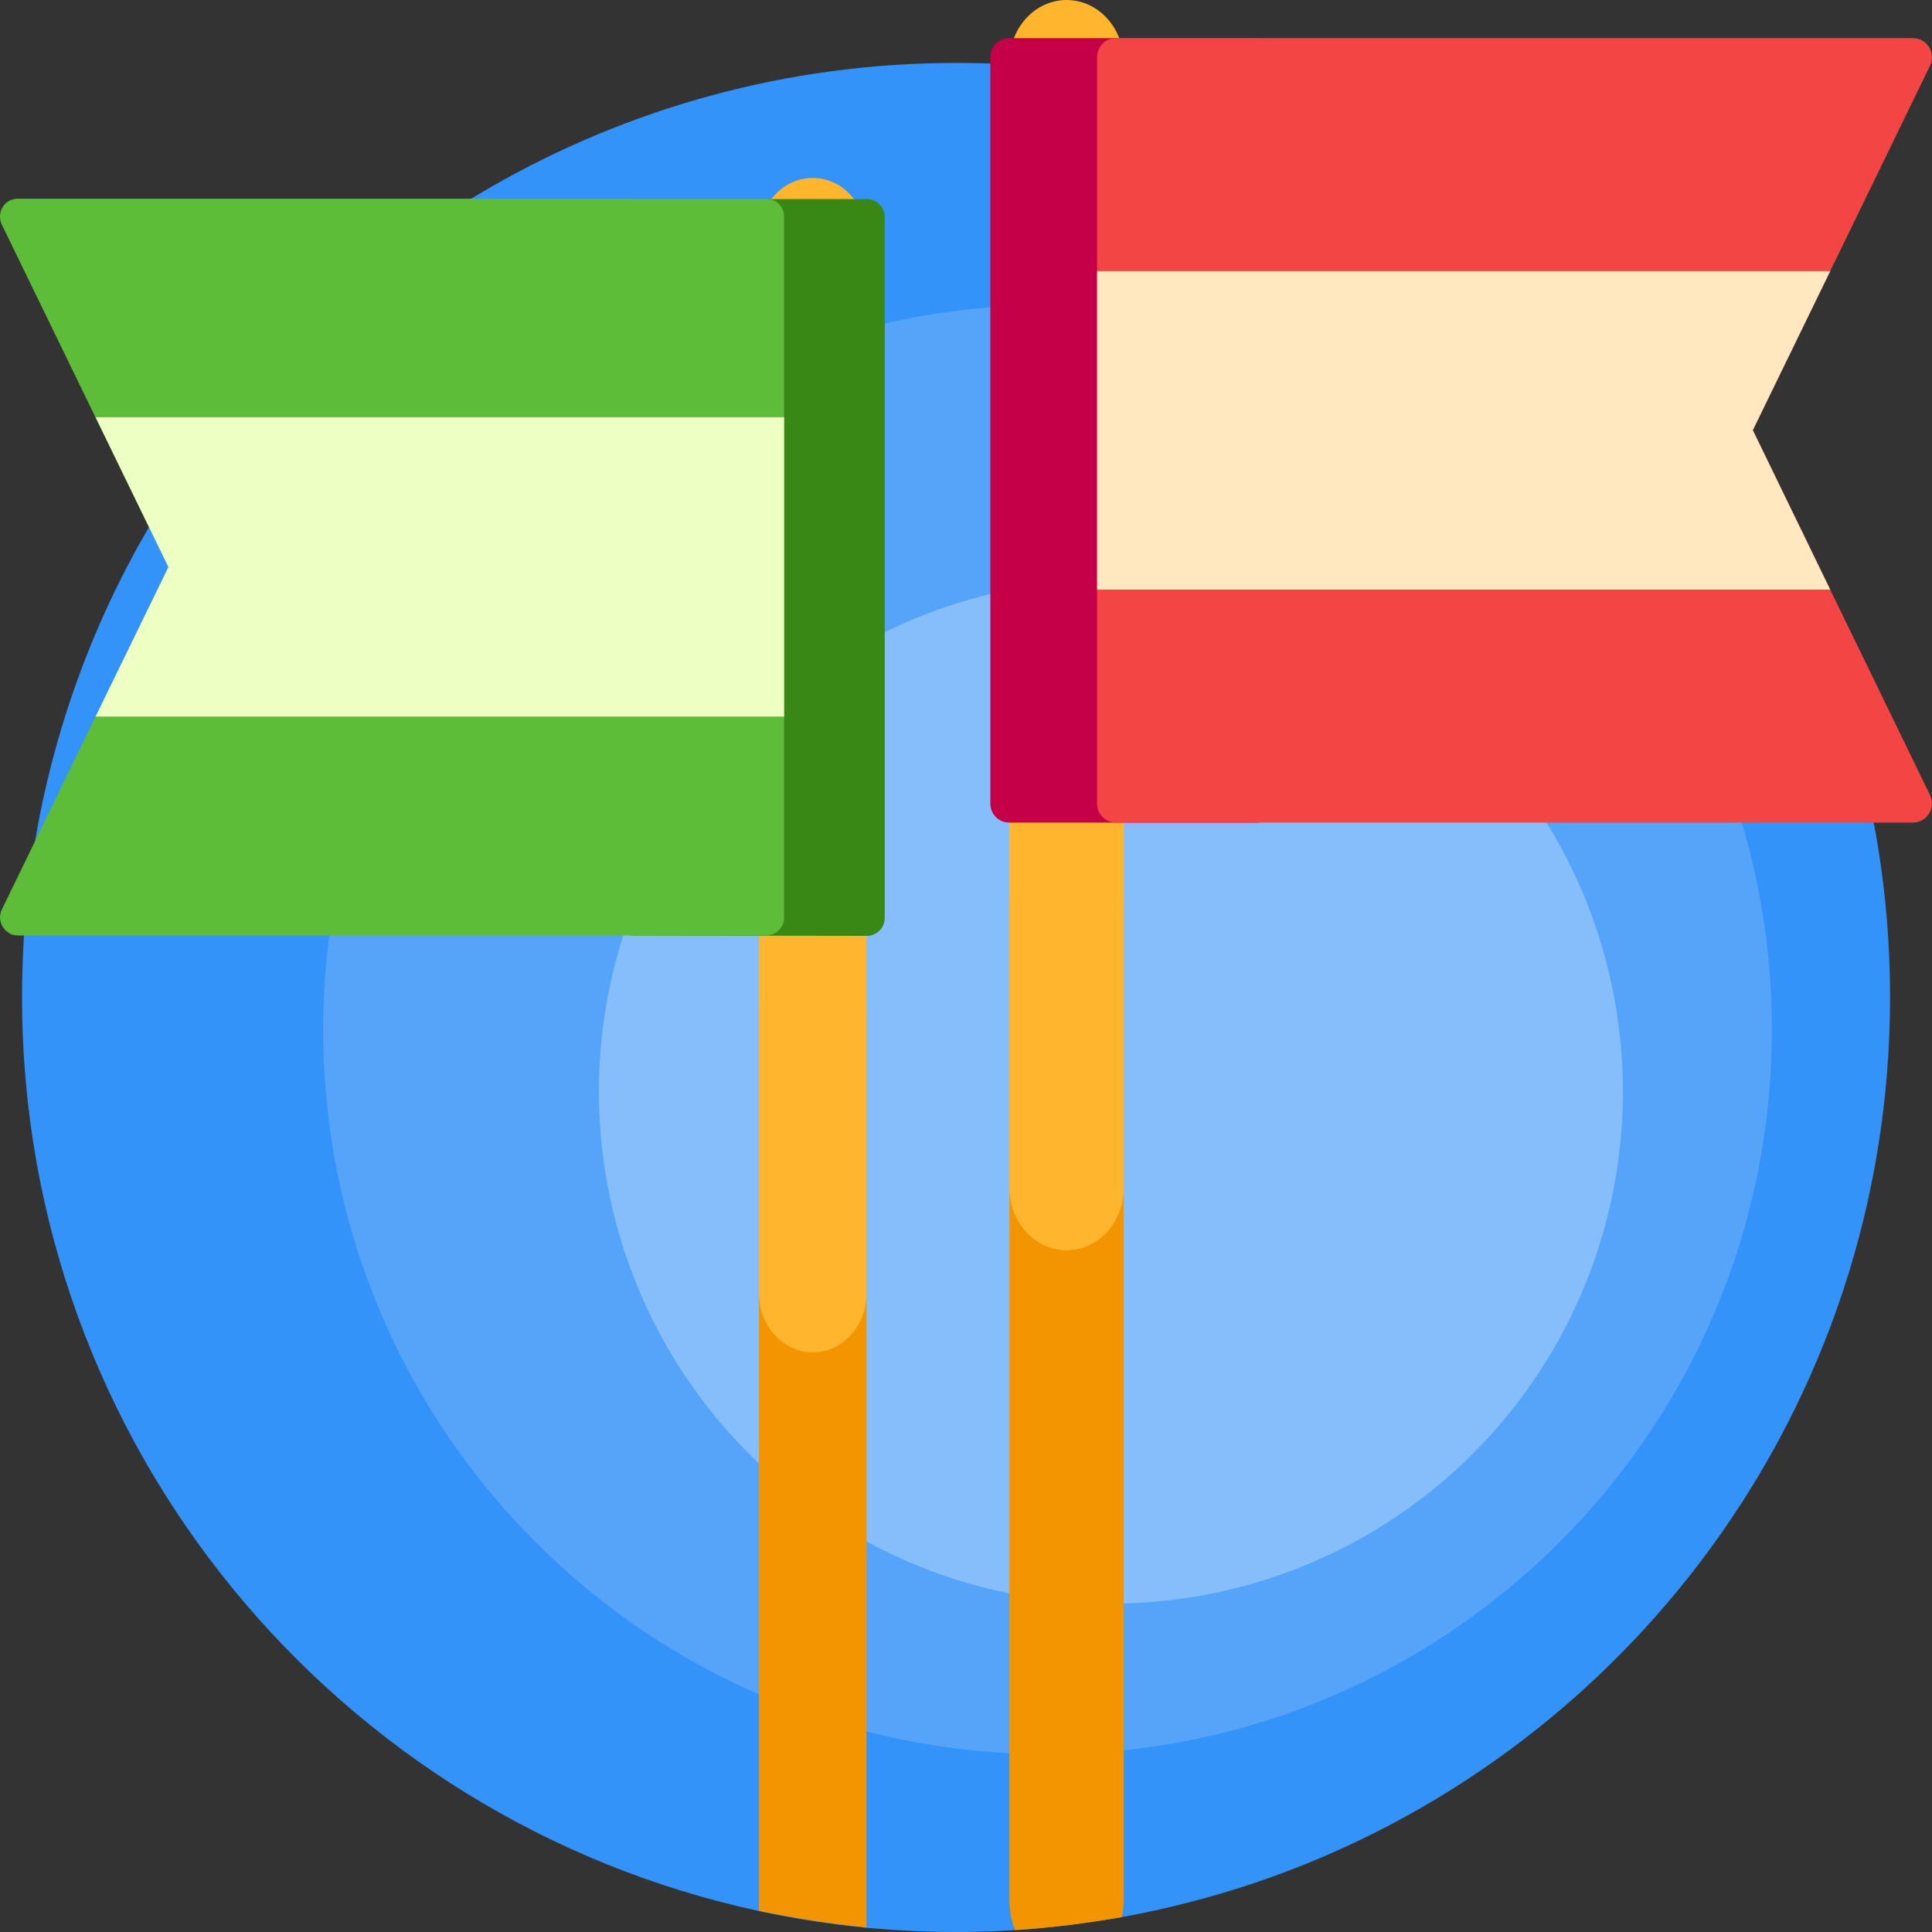 <?xml version="1.0" encoding="UTF-8"?>
<svg width="100px" height="100px" viewBox="0 0 100 100" version="1.1" xmlns="http://www.w3.org/2000/svg" xmlns:xlink="http://www.w3.org/1999/xlink">
    <rect x="0" y="0" width="100" height="100" fill="#333333" stroke="none"/>
    <title>download/dual-citizenship</title>
    <g id="Webs" stroke="none" stroke-width="1" fill="none" fill-rule="evenodd">
        <g id="9-7-downloads" transform="translate(-260, -1421)">
            <g id="3" transform="translate(120, 1325)">
                <g id="Dual-Citizenship" transform="translate(0, 48)">
                    <g id="download/dual-citizenship" transform="translate(140, 48)">
                        <rect id="矩形" x="0" y="0" width="100" height="100"></rect>
                        <g id="dual-citizenship">
                            <path d="M97.829,51.619 C97.829,72.917 84.075,90.999 64.955,97.454 C64.955,97.454 64.955,97.454 64.955,97.454 C62.725,98.204 60.436,98.796 58.068,99.23 C56.253,99.546 54.417,99.783 52.543,99.901 C51.714,99.961 50.885,99.98 50.037,100 C50.037,100 50.037,100 50.037,100 C49.859,100 49.662,100 49.484,100 C47.926,100 46.386,99.921 44.847,99.783 C44.788,99.783 44.729,99.783 44.67,99.763 C42.894,99.585 41.157,99.309 39.441,98.954 C39.381,98.934 39.342,98.934 39.283,98.914 C17.479,94.216 1.14,74.832 1.14,51.619 C1.14,50.533 1.18,49.467 1.239,48.421 C1.278,47.789 1.338,47.177 1.397,46.565 C1.456,45.973 1.535,45.361 1.614,44.769 L1.614,44.769 C1.673,44.374 1.732,43.96 1.811,43.565 C2.798,37.702 4.83,32.215 7.711,27.28 C7.968,26.826 8.244,26.392 8.52,25.957 C9.467,24.457 10.493,22.996 11.598,21.615 C11.835,21.319 12.072,21.023 12.309,20.726 C15.722,16.621 19.807,13.087 24.385,10.284 C24.72,10.087 25.056,9.889 25.391,9.692 C32.495,5.606 40.723,3.257 49.504,3.257 C76.182,3.257 97.829,24.911 97.829,51.619 Z" id="路径" fill="#3493F8" fill-rule="nonzero"></path>
                            <path d="M91.712,53.296 C91.712,74.003 74.919,90.801 54.22,90.801 C33.521,90.801 16.729,74.003 16.729,53.296 C16.729,32.59 33.521,15.792 54.22,15.792 C74.919,15.792 91.712,32.59 91.712,53.296 Z" id="路径" fill="#55A4F9" fill-rule="nonzero"></path>
                            <circle id="椭圆形" fill="#86BEFB" cx="57.5" cy="56.5" r="26.5"></circle>
                            <g id="编组" transform="translate(51.26, 0)" fill-rule="nonzero">
                                <path d="M6.906,46.94 L6.906,98.362 C6.906,98.658 6.867,98.954 6.808,99.23 C4.992,99.546 3.157,99.783 1.283,99.901 C1.085,99.428 0.987,98.914 0.987,98.362 L0.987,46.94 C0.987,45.006 2.309,43.427 3.946,43.427 C5.584,43.427 6.906,45.006 6.906,46.94 Z" id="路径" fill="#F29500"></path>
                                <path d="M3.946,64.715 C2.309,64.715 0.987,63.27 0.987,61.479 L0.987,3.236 C0.987,1.445 2.309,0 3.946,0 C5.584,0 6.906,1.445 6.906,3.236 L6.906,61.479 C6.906,63.27 5.584,64.715 3.946,64.715 Z" id="路径" fill="#FFB52D"></path>
                                <path d="M13.813,42.578 L0.987,42.578 C0.434,42.578 0,42.144 0,41.591 L0,2.961 C0,2.408 0.434,1.974 0.987,1.974 L13.813,1.974 C14.543,1.974 15.016,2.744 14.701,3.395 C8.899,15.318 8.899,29.234 14.701,41.157 C15.016,41.808 14.543,42.578 13.813,42.578 L13.813,42.578 Z" id="路径" fill="#C50048"></path>
                                <path d="M48.64,41.157 C48.956,41.808 48.482,42.578 47.752,42.578 L6.512,42.578 C5.959,42.578 5.525,42.144 5.525,41.591 L5.525,2.961 C5.525,2.408 5.959,1.974 6.512,1.974 L47.752,1.974 C48.482,1.974 48.956,2.744 48.64,3.395 L43.47,14.035 L39.465,22.266 L43.47,30.517 L48.64,41.157 Z" id="路径" fill="#F44545"></path>
                                <polygon id="路径" fill="#FFE7C0" points="39.465 22.266 43.47 30.517 5.525 30.517 5.525 14.035 43.47 14.035"></polygon>
                            </g>
                            <g id="编组" transform="translate(0, 9.211)" fill-rule="nonzero">
                                <path d="M44.847,43.335 L44.847,90.552 C44.788,90.552 44.729,90.552 44.67,90.532 C42.894,90.355 41.157,90.078 39.441,89.723 C39.381,89.703 39.342,89.703 39.283,89.683 L39.283,43.335 C39.283,43.316 39.283,43.276 39.283,43.256 C39.322,41.46 40.546,39.999 42.065,39.999 C43.584,39.999 44.808,41.44 44.847,43.256 C44.847,43.276 44.847,43.316 44.847,43.335 Z" id="路径" fill="#F29500"></path>
                                <path d="M39.283,57.747 L39.283,3.042 C39.283,1.359 40.526,-1.84741111e-13 42.065,-1.84741111e-13 C43.604,-1.84741111e-13 44.847,1.359 44.847,3.042 L44.847,57.747 C44.847,59.43 43.604,60.789 42.065,60.789 C40.526,60.767 39.283,59.408 39.283,57.747 Z" id="路径" fill="#FFB52D"></path>
                                <path d="M32.811,39.21 C32.12,39.21 31.686,38.499 31.982,37.887 C37.428,26.695 37.428,13.608 31.982,2.415 C31.686,1.804 32.14,1.093 32.811,1.093 L44.867,1.093 C45.38,1.093 45.794,1.507 45.794,2.021 L45.794,38.302 C45.794,38.815 45.38,39.229 44.867,39.229 L32.811,39.21 L32.811,39.21 Z" id="路径" fill="#398715"></path>
                                <path d="M0.094,37.867 C-0.202,38.479 0.252,39.21 0.923,39.21 L39.658,39.21 C40.171,39.21 40.585,38.795 40.585,38.282 L40.585,2.001 C40.585,1.488 40.171,1.073 39.658,1.073 L0.923,1.073 C0.233,1.073 -0.202,1.784 0.094,2.415 L4.949,12.404 L8.717,20.141 L4.949,27.879 L0.094,37.867 Z" id="路径" fill="#5DBC38"></path>
                                <polygon id="路径" fill="#EDFFC2" points="8.717 20.141 4.949 27.879 40.585 27.879 40.585 12.384 4.949 12.384"></polygon>
                            </g>
                        </g>
                    </g>
                </g>
            </g>
        </g>
    </g>
</svg>